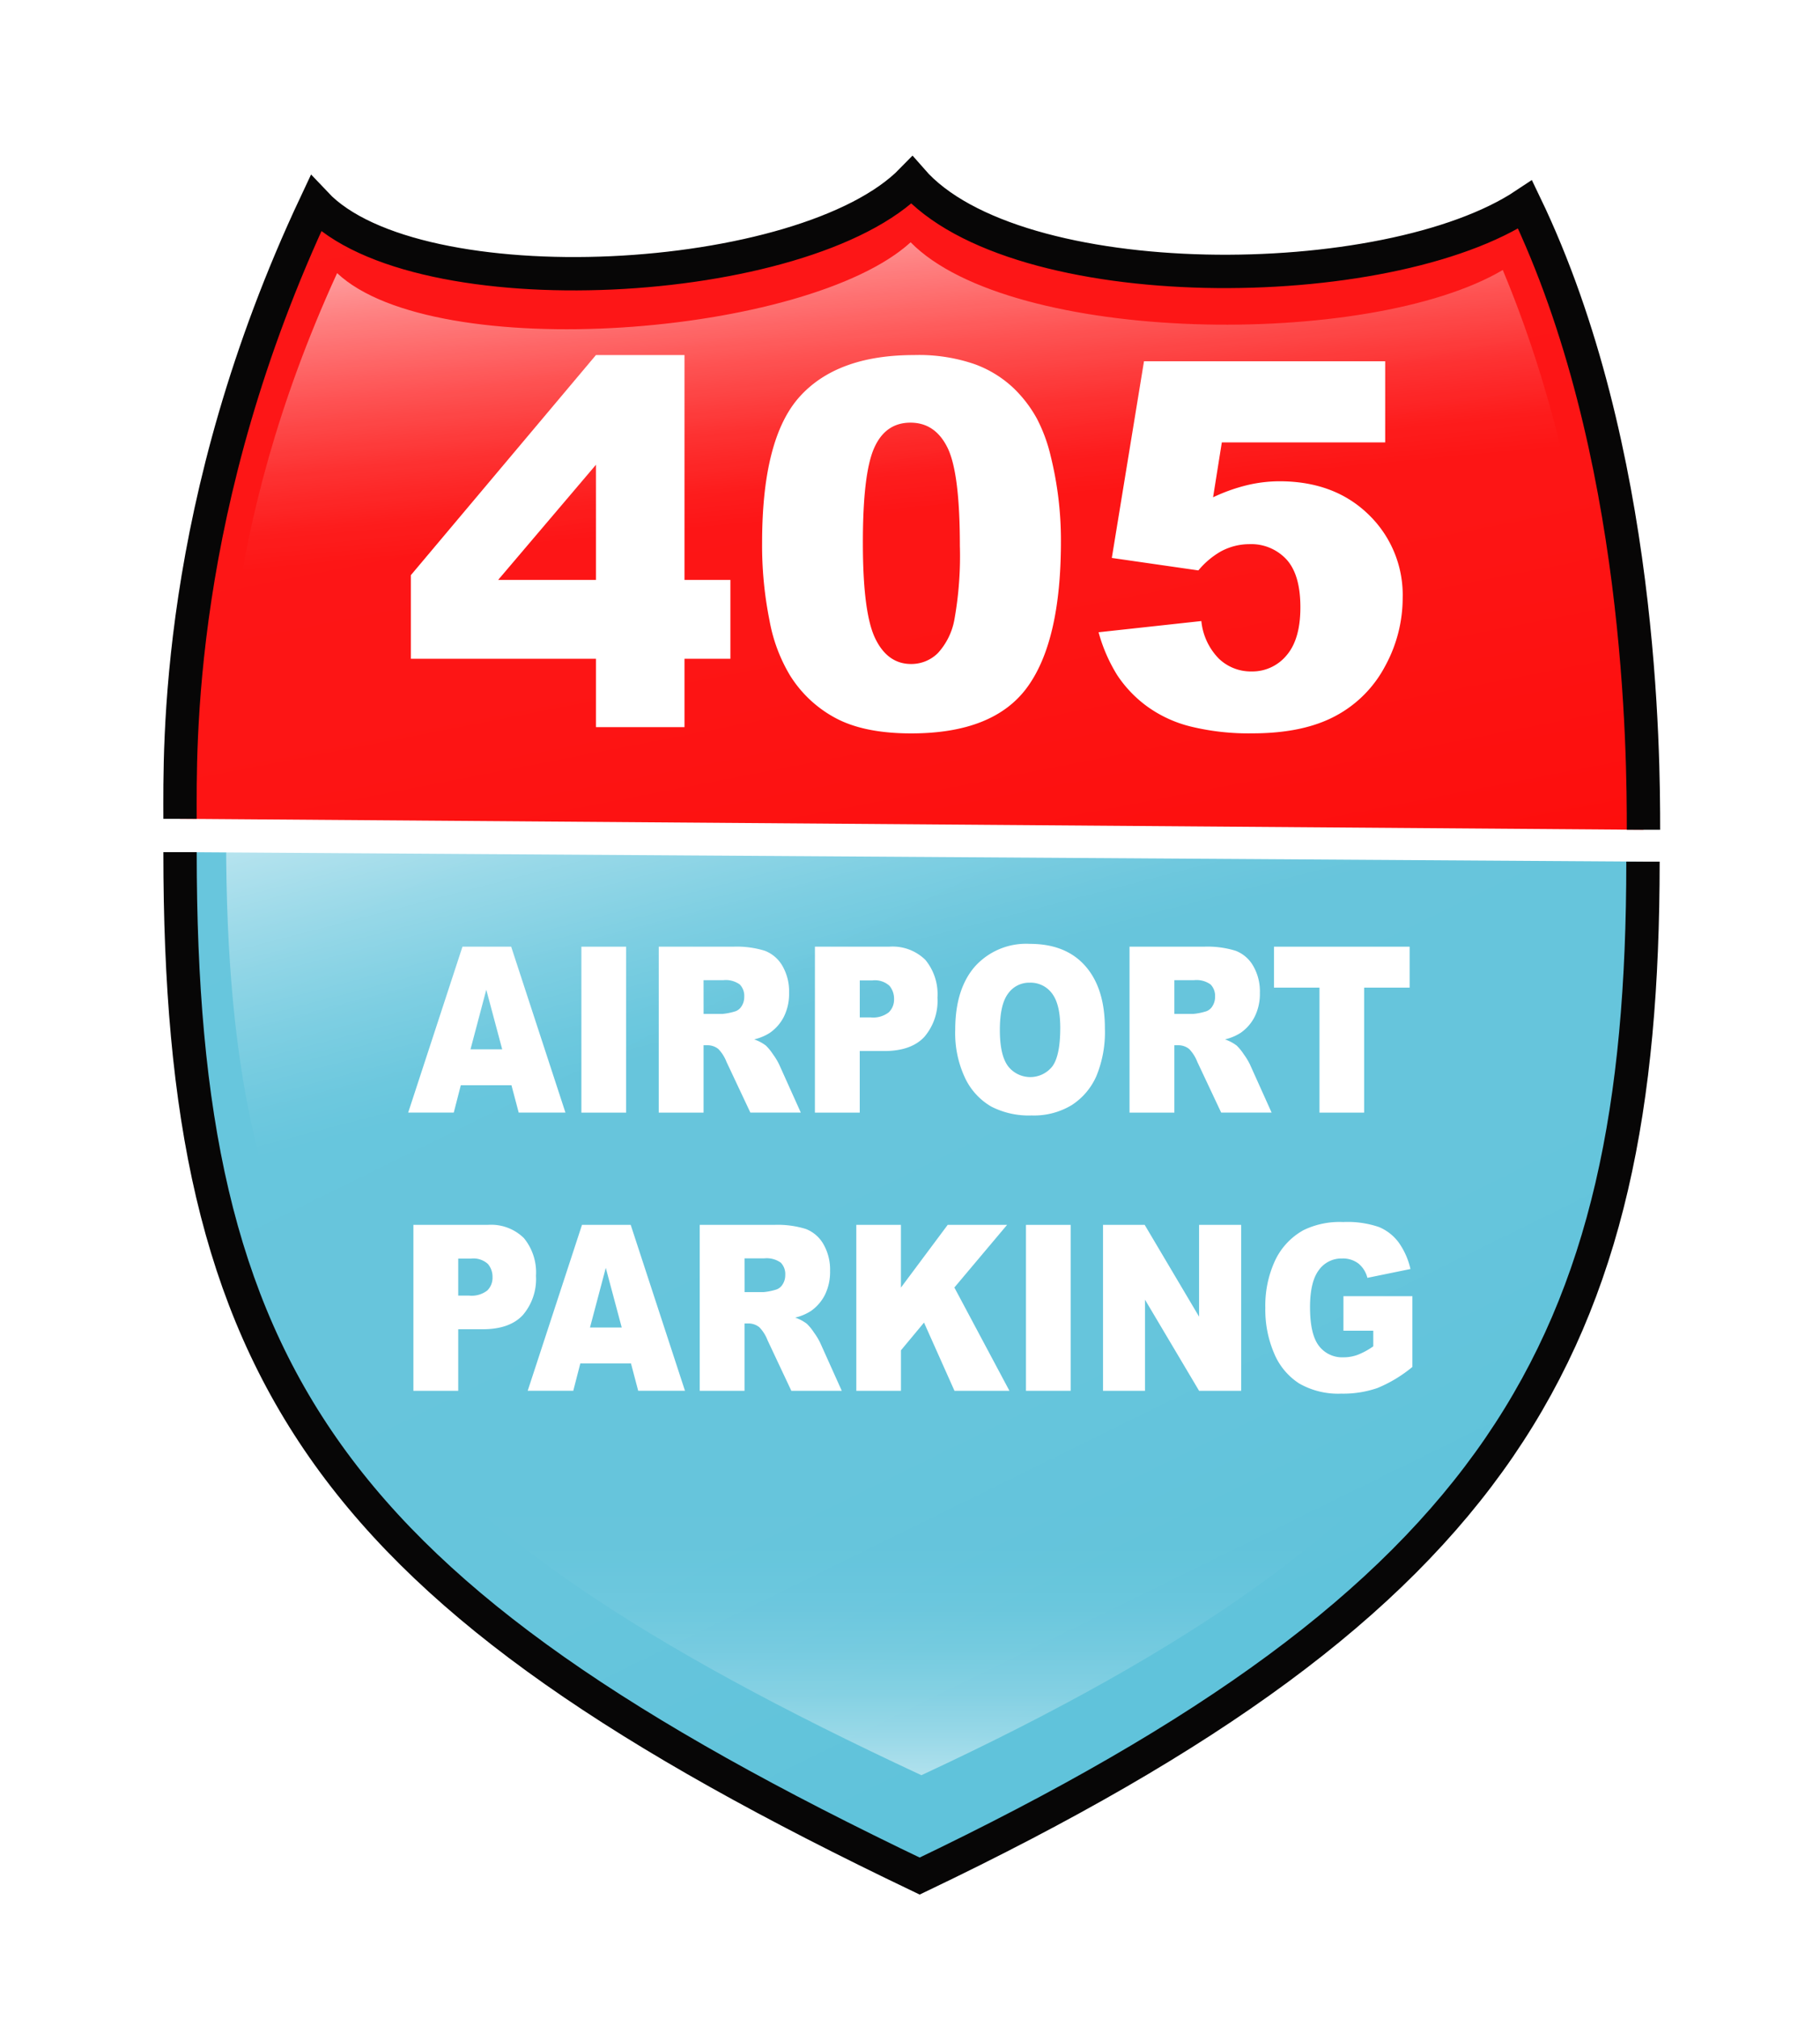 <svg xmlns="http://www.w3.org/2000/svg" xmlns:xlink="http://www.w3.org/1999/xlink" width="272.837" height="302.5" viewBox="0 0 272.837 302.5"><defs><linearGradient id="a" x1="0.168" y1="-0.241" x2="0.829" y2="0.704" gradientUnits="objectBoundingBox"><stop offset="0" stop-color="#68c6dd"/><stop offset="0.743" stop-color="#66c5dc"/><stop offset="0.995" stop-color="#60c3db"/></linearGradient><filter id="b" x="1.988" y="105.186" width="269.31" height="201.185" filterUnits="userSpaceOnUse"><feOffset dy="5" input="SourceAlpha"/><feGaussianBlur stdDeviation="7.5" result="c"/><feFlood flood-opacity="0.502"/><feComposite operator="in" in2="c"/><feComposite in="SourceGraphic"/></filter><linearGradient id="d" x1="0.171" y1="-0.14" x2="0.838" y2="1.364" gradientUnits="objectBoundingBox"><stop offset="0" stop-color="#fd1718"/><stop offset="0.529" stop-color="#fd1515"/><stop offset="0.794" stop-color="#fd0f0e"/><stop offset="1" stop-color="#ff0501"/></linearGradient><filter id="e" x="1.985" y="0.814" width="269.389" height="146.021" filterUnits="userSpaceOnUse"><feOffset input="SourceAlpha"/><feGaussianBlur stdDeviation="7.5" result="f"/><feFlood flood-opacity="0.502"/><feComposite operator="in" in2="f"/><feComposite in="SourceGraphic"/></filter><linearGradient id="g" x1="0.325" y1="-0.279" x2="0.746" y2="0.809" gradientUnits="objectBoundingBox"><stop offset="0" stop-color="#fff" stop-opacity="0.851"/><stop offset="0.106" stop-color="#fff" stop-opacity="0.573"/><stop offset="0.21" stop-color="#fff" stop-opacity="0.325"/><stop offset="0.298" stop-color="#fff" stop-opacity="0.149"/><stop offset="0.365" stop-color="#fff" stop-opacity="0.039"/><stop offset="0.404" stop-color="#fff" stop-opacity="0"/></linearGradient><linearGradient id="h" x1="0.5" y1="1" x2="0.5" gradientUnits="objectBoundingBox"><stop offset="0" stop-color="#fff" stop-opacity="0.502"/><stop offset="0.042" stop-color="#fff" stop-opacity="0.349"/><stop offset="0.085" stop-color="#fff" stop-opacity="0.224"/><stop offset="0.131" stop-color="#fff" stop-opacity="0.125"/><stop offset="0.178" stop-color="#fff" stop-opacity="0.055"/><stop offset="0.228" stop-color="#fff" stop-opacity="0.012"/><stop offset="0.285" stop-color="#fff" stop-opacity="0"/></linearGradient><linearGradient id="i" x1="0.287" y1="-0.238" x2="0.683" y2="1.451" gradientUnits="objectBoundingBox"><stop offset="0" stop-color="#fff"/><stop offset="0.091" stop-color="#fff" stop-opacity="0.718"/><stop offset="0.182" stop-color="#fff" stop-opacity="0.463"/><stop offset="0.265" stop-color="#fff" stop-opacity="0.263"/><stop offset="0.336" stop-color="#fff" stop-opacity="0.118"/><stop offset="0.393" stop-color="#fff" stop-opacity="0.031"/><stop offset="0.43" stop-color="#fff" stop-opacity="0"/></linearGradient><clipPath id="k"><rect width="272.837" height="302.5"/></clipPath></defs><g id="j" clip-path="url(#k)"><g transform="translate(-59.096 -0.9)"><g transform="translate(86.084 123.586)"><g transform="matrix(1, 0, 0, 1, -26.99, -122.69)" filter="url(#b)"><path d="M305.391,63.2c.006,72.956-21.286,110.333-108.432,152C108.291,172.816,86.081,140.433,86.081,61.78" transform="translate(-59.09 60.91)" stroke="#070606" stroke-width="5" fill="url(#a)"/></g></g><g transform="translate(86.079 27.9)"><g transform="matrix(1, 0, 0, 1, -26.98, -27)" filter="url(#e)"><path d="M86.084,123.586c0-10.374-.833-47.154,20.346-92.159,15.1,15.988,73.434,12.811,89.363-3.528,15.491,17.751,71.27,17.4,91.935,3.649,17.657,36.7,17.742,82.816,17.742,93.686" transform="translate(-59.1 -0.9)" stroke="#070606" stroke-width="5" fill="url(#d)"/></g></g><g transform="translate(120.286 142.325)"><path d="M113.674,89.326h-7.594l-1.056,4.1H98.191l8.139-24.865h7.3l8.137,24.865h-7.007Zm-1.387-5.38L109.9,75.01l-2.367,8.936Z" transform="translate(-98.191 -68.141)" fill="#fff"/><path d="M107.385,68.565h6.708V93.43h-6.708Z" transform="translate(-81.419 -68.141)" fill="#fff"/><path d="M111.491,93.43V68.565h11.153a14.245,14.245,0,0,1,4.742.61,5.185,5.185,0,0,1,2.643,2.265,7.622,7.622,0,0,1,1,4.027,7.715,7.715,0,0,1-.768,3.57,6.511,6.511,0,0,1-2.113,2.435,7.476,7.476,0,0,1-2.35.983,6.325,6.325,0,0,1,1.743.918,7.522,7.522,0,0,1,1.07,1.308,9.66,9.66,0,0,1,.935,1.545l3.242,7.2h-7.561l-3.578-7.6a5.857,5.857,0,0,0-1.209-1.918,2.584,2.584,0,0,0-1.641-.576h-.59V93.43Zm6.722-14.791h2.821A8.88,8.88,0,0,0,122.8,78.3a1.765,1.765,0,0,0,1.087-.78,2.547,2.547,0,0,0,.421-1.443,2.454,2.454,0,0,0-.667-1.847,3.6,3.6,0,0,0-2.494-.647h-2.94Z" transform="translate(-73.928 -68.141)" fill="#fff"/><path d="M119.781,68.565H130.9a7.006,7.006,0,0,1,5.445,1.985,8.1,8.1,0,0,1,1.808,5.646,8.312,8.312,0,0,1-1.971,5.886Q134.21,84.2,130.166,84.2H126.5V93.43h-6.722Zm6.722,10.6h1.638a3.814,3.814,0,0,0,2.717-.771,2.653,2.653,0,0,0,.785-1.977,3,3,0,0,0-.681-1.983,3.221,3.221,0,0,0-2.556-.816h-1.9Z" transform="translate(-58.805 -68.141)" fill="#fff"/><path d="M127.228,81.288q0-6.088,2.954-9.481a10.327,10.327,0,0,1,8.227-3.392q5.406,0,8.332,3.333t2.923,9.337a17.237,17.237,0,0,1-1.277,7.148,9.93,9.93,0,0,1-3.691,4.341,10.941,10.941,0,0,1-6.021,1.553,12.312,12.312,0,0,1-6.064-1.342,9.8,9.8,0,0,1-3.892-4.239A15.783,15.783,0,0,1,127.228,81.288Zm6.691.034q0,3.766,1.22,5.411a4.215,4.215,0,0,0,6.654.034q1.182-1.614,1.181-5.784,0-3.512-1.231-5.132a3.988,3.988,0,0,0-3.347-1.618,3.861,3.861,0,0,0-3.251,1.644Q133.92,77.52,133.919,81.322Z" transform="translate(-45.22 -68.415)" fill="#fff"/><path d="M136.48,93.43V68.565h11.153a14.257,14.257,0,0,1,4.742.61,5.157,5.157,0,0,1,2.641,2.265,7.6,7.6,0,0,1,1.005,4.027,7.715,7.715,0,0,1-.768,3.57,6.561,6.561,0,0,1-2.113,2.435,7.505,7.505,0,0,1-2.35.983,6.324,6.324,0,0,1,1.743.918,7.521,7.521,0,0,1,1.07,1.308,9.878,9.878,0,0,1,.935,1.545l3.242,7.2H150.22l-3.578-7.6a5.858,5.858,0,0,0-1.209-1.918,2.584,2.584,0,0,0-1.641-.576H143.2V93.43ZM143.2,78.639h2.821a8.9,8.9,0,0,0,1.774-.339,1.765,1.765,0,0,0,1.087-.78,2.547,2.547,0,0,0,.421-1.443,2.454,2.454,0,0,0-.667-1.847,3.6,3.6,0,0,0-2.5-.647H143.2Z" transform="translate(-28.342 -68.141)" fill="#fff"/><path d="M144.147,68.565h20.338V74.7h-6.823V93.43H150.97V74.7h-6.823Z" transform="translate(-14.355 -68.141)" fill="#fff"/><path d="M98.468,83.324h11.125a7.009,7.009,0,0,1,5.442,1.983,8.1,8.1,0,0,1,1.81,5.649,8.3,8.3,0,0,1-1.974,5.886q-1.97,2.122-6.019,2.121H105.19v9.224H98.468Zm6.722,10.6h1.641a3.823,3.823,0,0,0,2.717-.771,2.655,2.655,0,0,0,.782-1.977,2.976,2.976,0,0,0-.681-1.983,3.208,3.208,0,0,0-2.553-.816H105.19Z" transform="translate(-97.686 -41.217)" fill="#fff"/><path d="M120.018,104.082h-7.594l-1.056,4.1h-6.832l8.14-24.862h7.3l8.137,24.862H121.1ZM118.631,98.7l-2.389-8.936L113.875,98.7Z" transform="translate(-86.618 -41.217)" fill="#fff"/><path d="M113.667,108.186V83.324h11.15a14.245,14.245,0,0,1,4.742.61A5.183,5.183,0,0,1,132.2,86.2a7.633,7.633,0,0,1,1.005,4.03,7.767,7.767,0,0,1-.768,3.57,6.583,6.583,0,0,1-2.113,2.435,7.494,7.494,0,0,1-2.353.983,6.206,6.206,0,0,1,1.743.918,7.282,7.282,0,0,1,1.07,1.308,9.723,9.723,0,0,1,.938,1.545l3.239,7.2H127.4l-3.576-7.6a5.774,5.774,0,0,0-1.212-1.918,2.584,2.584,0,0,0-1.641-.576h-.59v10.091ZM120.386,93.4h2.821a8.88,8.88,0,0,0,1.771-.339,1.75,1.75,0,0,0,1.087-.78,2.547,2.547,0,0,0,.421-1.443,2.452,2.452,0,0,0-.664-1.847,3.613,3.613,0,0,0-2.5-.647h-2.94Z" transform="translate(-69.959 -41.217)" fill="#fff"/><path d="M121.977,83.324h6.691v9.4l7.01-9.4h8.9l-7.9,9.385,8.255,15.477h-8.238l-4.567-10.224-3.457,4.157v6.067h-6.691Z" transform="translate(-54.799 -41.217)" fill="#fff"/><path d="M130.983,83.324h6.7v24.862h-6.7Z" transform="translate(-38.37 -41.217)" fill="#fff"/><path d="M135.073,83.324h6.247l8.154,13.757V83.324h6.307v24.862h-6.307l-8.108-13.652v13.652h-6.292Z" transform="translate(-30.909 -41.217)" fill="#fff"/><path d="M155.4,99.458V94.284h10.337v10.6a20.289,20.289,0,0,1-5.247,3.163,15.708,15.708,0,0,1-5.414.842,11.766,11.766,0,0,1-6.287-1.511,9.839,9.839,0,0,1-3.765-4.493,16.6,16.6,0,0,1-1.336-6.854,16.056,16.056,0,0,1,1.46-7.08,10.126,10.126,0,0,1,4.284-4.57,12.379,12.379,0,0,1,5.922-1.206,14.566,14.566,0,0,1,5.369.748,7.049,7.049,0,0,1,2.957,2.313,10.978,10.978,0,0,1,1.765,3.979l-6.456,1.322a4,4,0,0,0-1.353-2.152,3.827,3.827,0,0,0-2.429-.748,4.145,4.145,0,0,0-3.508,1.757q-1.309,1.754-1.308,5.555,0,4.033,1.322,5.767a4.372,4.372,0,0,0,3.686,1.728,6.11,6.11,0,0,0,2.141-.376,10.858,10.858,0,0,0,2.333-1.271V99.458Z" transform="translate(-15.194 -41.493)" fill="#fff"/></g><g transform="translate(120.69 54.098)"><path d="M126.08,82.686H98.334V70.158L126.08,37.176h13.274V70.869h6.883V82.686h-6.883V92.93H126.08Zm0-11.817V53.616L111.419,70.869Z" transform="translate(-98.334 -37.176)" fill="#fff"/><path d="M116.977,65.3q0-15.632,5.626-21.877t17.146-6.244a25.656,25.656,0,0,1,9.086,1.364,16.872,16.872,0,0,1,5.8,3.553,19.061,19.061,0,0,1,3.533,4.6,23.938,23.938,0,0,1,2.073,5.629,52.508,52.508,0,0,1,1.534,12.785q0,14.921-5.047,21.84t-17.389,6.919q-6.918,0-11.178-2.209a18.067,18.067,0,0,1-6.993-6.468,24.343,24.343,0,0,1-3.087-8.284A56.677,56.677,0,0,1,116.977,65.3Zm15.107.037q0,10.472,1.85,14.3t5.366,3.833a5.636,5.636,0,0,0,4.019-1.627,10.066,10.066,0,0,0,2.505-5.143,53.767,53.767,0,0,0,.8-10.955q0-10.921-1.85-14.678t-5.552-3.759q-3.779,0-5.462,3.835T132.084,65.334Z" transform="translate(-64.324 -37.176)" fill="#fff"/><path d="M141.644,37.507H177.8V49.66H153.311L152,57.887a26.511,26.511,0,0,1,5.027-1.8,21.036,21.036,0,0,1,4.923-.6q8.223,0,13.347,4.974a16.733,16.733,0,0,1,5.126,12.526,21.3,21.3,0,0,1-2.638,10.21,17.914,17.914,0,0,1-7.479,7.479q-4.846,2.58-12.4,2.581a36.526,36.526,0,0,1-9.295-1.031,18.832,18.832,0,0,1-6.581-3.064,18.324,18.324,0,0,1-4.395-4.618,24.2,24.2,0,0,1-2.8-6.434l15.406-1.68a9.341,9.341,0,0,0,2.618,5.626,6.91,6.91,0,0,0,4.9,1.926,6.645,6.645,0,0,0,5.256-2.412q2.076-2.415,2.073-7.2,0-4.9-2.093-7.179a7.2,7.2,0,0,0-5.572-2.282A9.017,9.017,0,0,0,153.162,66a12.341,12.341,0,0,0-3.367,2.844l-12.975-1.87Z" transform="translate(-31.741 -36.572)" fill="#fff"/></g><g transform="translate(92.959 37.203)"><g transform="translate(0.033 89.264)"><path d="M294.684,64.079c.008,65.842-20.007,99.575-101.928,137.177C109.407,163.01,88.527,133.785,88.527,62.8" transform="translate(-88.527 -62.8)" fill="url(#g)"/></g><g transform="translate(0.033 89.264)"><path d="M294.684,64.1c.008,66.78-20.007,100.99-101.928,139.126C109.407,164.434,88.527,134.793,88.527,62.8" transform="translate(-88.527 -62.8)" fill="url(#h)"/></g><path d="M88.548,113.866c0-8.95-1.545-38.334,16.641-78.051,14.675,13.791,70.5,9.475,85.976-4.62,15.056,15.313,68.689,16.011,88.769,4.152,14.771,35.377,14.771,70.211,14.771,79.588" transform="translate(-88.515 -31.194)" fill="url(#i)"/></g></g></g></svg>